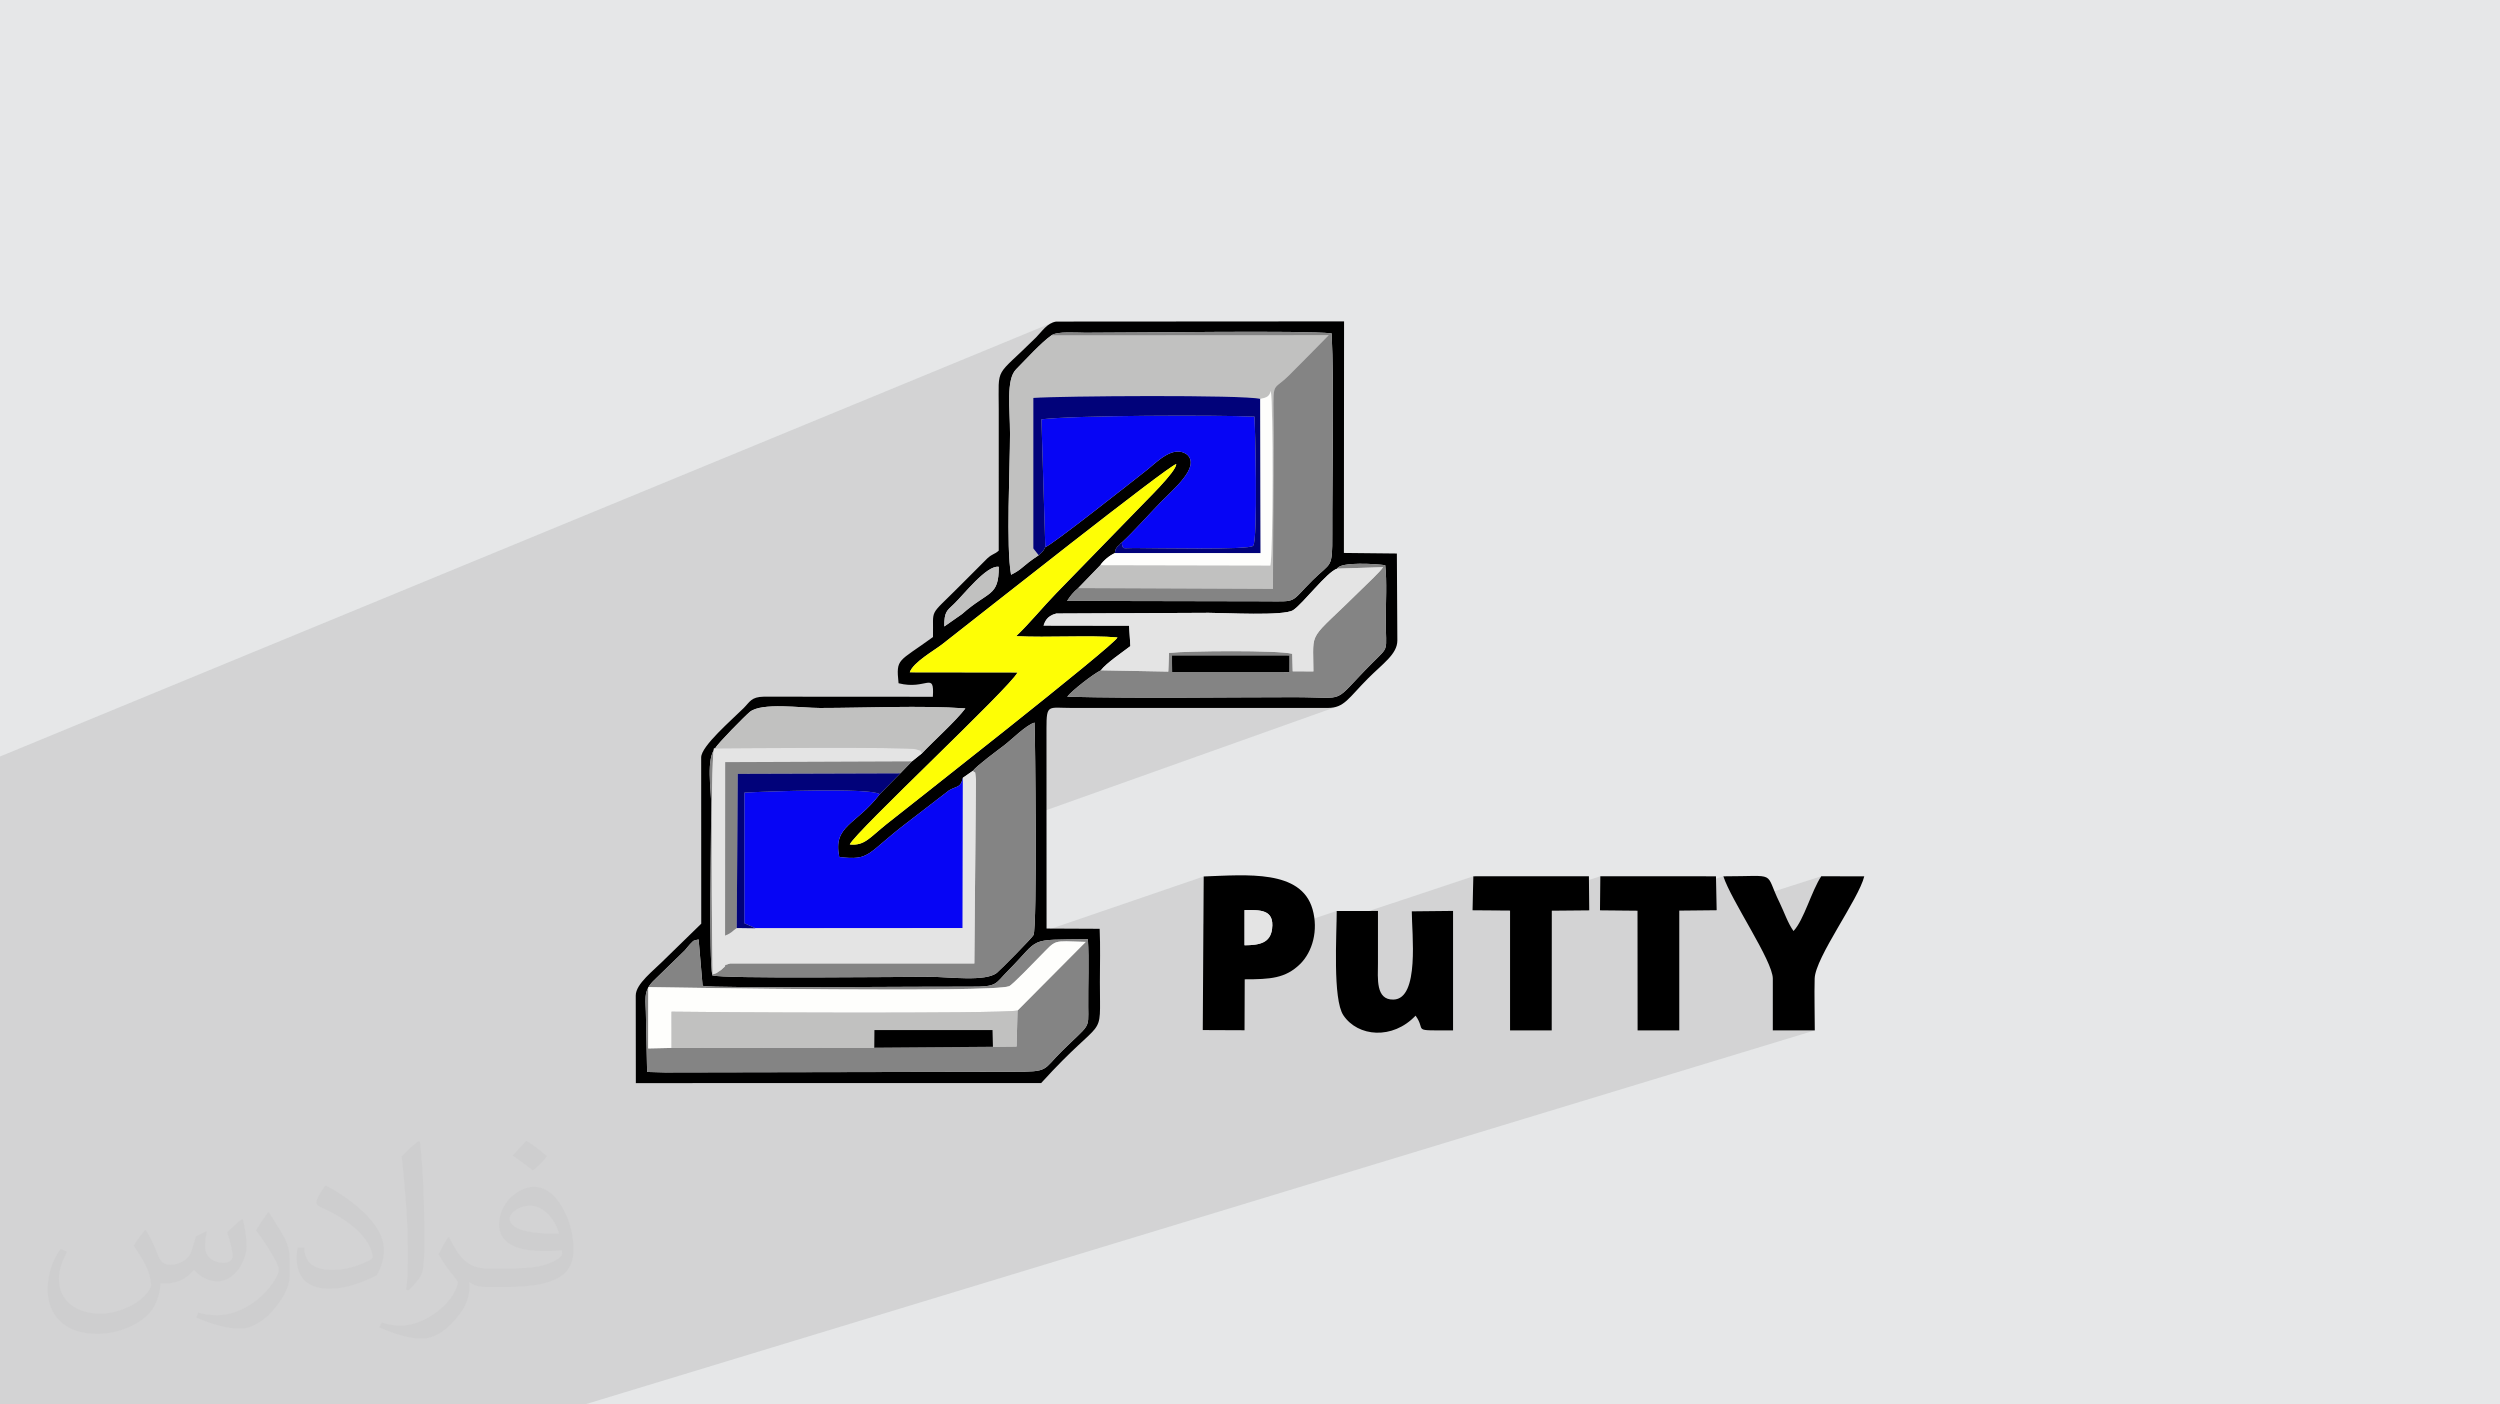 <?xml version="1.0" encoding="UTF-8"?>
<!DOCTYPE svg PUBLIC "-//W3C//DTD SVG 1.0//EN" "http://www.w3.org/TR/2001/REC-SVG-20010904/DTD/svg10.dtd">
<!-- Creator: CorelDRAW -->
<svg xmlns="http://www.w3.org/2000/svg" xml:space="preserve" width="94.192mm" height="52.917mm" version="1.0" style="shape-rendering:geometricPrecision; text-rendering:geometricPrecision; image-rendering:optimizeQuality; fill-rule:evenodd; clip-rule:evenodd"
viewBox="0 0 9404.92 5283.66"
 xmlns:xlink="http://www.w3.org/1999/xlink"
 xmlns:xodm="http://www.corel.com/coreldraw/odm/2003">
 <defs>
  <style type="text/css">
   <![CDATA[
    .fil3 {fill:black}
    .fil10 {fill:#01027A}
    .fil4 {fill:#0605F5}
    .fil7 {fill:#848484}
    .fil5 {fill:#C1C1C0}
    .fil8 {fill:#E4E4E4}
    .fil6 {fill:#FEFE05}
    .fil9 {fill:#FEFEFC}
    .fil2 {fill:#373435;fill-opacity:0.031}
    .fil1 {fill:#2B2A29;fill-opacity:0.102}
    .fil0 {fill:#E6E7E8}
   ]]>
  </style>
 </defs>
 <g id="Layer_x0020_1">
  <polygon class="fil0" points="-0,0 9404.92,0 9404.92,5283.66 -0,5283.66 "/>
  <polygon class="fil1" points="284.71,5283.66 251,5283.66 197.83,5283.66 193.41,5283.66 136.77,5283.66 62.86,5283.66 4.38,5283.66 -0,5283.66 -0,5280.35 -0,5270.23 -0,5264.68 -0,5253.64 -0,5245.47 -0,5226.46 -0,5200.19 -0,5185.41 -0,5174.99 -0,5147.55 -0,5139.1 -0,5127.29 -0,5118.86 -0,5104.69 -0,5092.93 -0,5081.69 -0,5045.47 -0,5002.23 -0,4991.56 -0,4986.09 -0,4967.83 -0,4949.58 -0,4938.26 -0,4936.51 -0,4933.04 -0,4930.76 -0,4928.01 -0,4924.33 -0,4899.17 -0,4890.47 -0,4887.89 -0,4878.43 -0,4876.54 -0,4865.1 -0,4849.42 -0,4848.35 -0,4810.96 -0,4784.82 -0,4745.13 -0,4685.5 -0,4676.89 -0,4633.83 -0,4606.85 -0,4606.54 -0,4606.49 -0,4603.87 -0,4597.53 -0,4590.06 -0,4589.49 -0,4586.48 -0,4572.27 -0,4557.94 -0,4500.16 -0,4493.89 -0,4489.87 -0,4488.04 -0,4476.47 -0,4474.83 -0,4469.22 -0,4469.09 -0,4467.36 -0,4450.59 -0,4444.55 -0,4418.06 -0,4418.02 -0,4385.7 -0,4359.36 -0,4351.22 -0,4339.36 -0,4326.99 -0,4310.71 -0,4305.6 -0,4286.49 -0,4284.72 -0,4268.03 -0,4265.67 -0,4243.07 -0,4232.06 -0,4231.87 -0,4231.38 -0,4229.51 -0,4221.41 -0,4196.6 -0,4151.61 -0,4146.59 -0,4146.54 -0,4143.19 -0,4140.32 -0,4125.76 -0,4120.29 -0,4110.84 -0,4103.86 -0,4098.89 -0,4097.34 -0,4092.38 -0,4091.05 -0,4090.75 -0,4080.31 -0,4058.96 -0,4055.51 -0,4055.24 -0,4054.7 -0,4021.59 -0,4017.29 -0,4014.37 -0,4009.22 -0,4005.19 -0,3997.83 -0,3997.67 -0,3966.93 -0,3948.86 -0,3934.97 -0,3919.02 -0,3895.48 -0,3892.54 -0,3867.5 -0,3846.18 -0,3845.01 -0,3837.18 -0,3835 -0,3834.57 -0,3831.46 -0,3830.65 -0,3829.46 -0,3812.54 -0,3811.95 -0,3756.02 -0,3749.34 -0,3745.79 -0,3734.89 -0,3730.91 -0,3713.84 -0,3711.69 -0,3708.38 -0,3695.1 -0,3694.75 -0,3686.96 -0,3668.81 -0,3663.28 -0,3661.06 -0,3626.84 -0,3599.43 -0,3597.44 -0,3591.49 -0,3584.69 -0,3580.4 -0,3579.01 -0,3578.55 -0,3572.15 -0,3567.97 -0,3541.89 -0,3530.87 -0,3473.25 -0,3458.13 -0,3454.22 -0,3430.24 -0,3418.83 -0,3371.02 -0,3368.92 -0,3356.6 -0,3249.03 -0,3157.2 -0,3151.04 -0,3069.35 -0,3059.9 -0,2951.03 -0,2923.62 -0,2886.54 -0,2885.86 -0,2872.54 -0,2845.87 3960.48,1213.15 3949.52,1218.51 3939.62,1225.41 3930.51,1233.49 3921.98,1242.34 3913.77,1251.55 3905.65,1260.72 3897.37,1269.47 3870.9,1295.47 3960.52,1258.64 3966.32,1256.41 3973.03,1254.61 3980.5,1253.19 3988.63,1252.12 3997.27,1251.38 4006.27,1250.89 4015.53,1250.63 4024.9,1250.55 4034.23,1250.62 4043.42,1250.8 4052.31,1251.03 4060.77,1251.28 4068.68,1251.52 4075.89,1251.69 4082.27,1251.75 4102.35,1251.73 4124.73,1251.67 4149.22,1251.56 4175.65,1251.4 4203.87,1251.21 4233.68,1250.99 4264.93,1250.75 4297.44,1250.49 4331.04,1250.22 4365.56,1249.95 4400.82,1249.67 4436.65,1249.4 4472.9,1249.14 4509.36,1248.9 4545.9,1248.69 4582.31,1248.5 4618.44,1248.35 4654.11,1248.23 4689.16,1248.17 4723.42,1248.15 4756.69,1248.2 4788.83,1248.3 4819.65,1248.48 4848.99,1248.73 4876.67,1249.06 4902.52,1249.48 4926.36,1250 4948.04,1250.61 4967.38,1251.32 4984.19,1252.13 4998.32,1253.07 5009.6,1254.13 5010.46,1273.31 5011.23,1293.22 5011.91,1313.81 5012.49,1335.03 5012.99,1356.86 5013.4,1379.23 5013.74,1402.11 5014.01,1425.45 5014.22,1449.23 5014.36,1473.37 5014.44,1497.85 5014.48,1522.62 5014.47,1547.65 5014.41,1572.87 5014.32,1598.25 5014.2,1623.75 5014.05,1649.33 5013.88,1674.94 5013.7,1700.54 5013.5,1726.08 5013.29,1751.52 5013.09,1776.82 5012.88,1801.93 5012.69,1826.81 5012.51,1851.42 5012.34,1875.71 5012.2,1899.64 5012.09,1923.18 5012.01,1946.26 5011.96,1968.86 5011.96,1990.92 5012.01,2012.4 5012.02,2034.87 5011.82,2054 5011.33,2070.2 5010.45,2083.81 5009.11,2095.22 5007.2,2104.8 5004.63,2112.95 5001.34,2120.02 4997.2,2126.39 4992.16,2132.44 4986.11,2138.55 4978.97,2145.09 4970.65,2152.43 4962.54,2159.65 5040.5,2130.65 5049.09,2127.53 5059.58,2125.08 5071.64,2123.24 5084.93,2121.95 5099.12,2121.15 5113.86,2120.79 5128.82,2120.79 5143.64,2121.12 5158.02,2121.69 5171.6,2122.46 5184.05,2123.37 5195.03,2124.34 5204.18,2125.34 5211.2,2126.3 5212.36,2137.85 5213.26,2149.9 5213.94,2162.38 5214.42,2175.23 5214.72,2188.37 5214.87,2201.75 5214.89,2215.3 5214.8,2228.94 5214.64,2242.61 5214.42,2256.25 5214.17,2269.79 5213.91,2283.16 5213.67,2296.3 5213.47,2309.13 5213.34,2321.61 5213.3,2333.64 5213.47,2354.59 5213.84,2372.46 5214.28,2387.6 5214.64,2400.35 5214.79,2411.05 5214.6,2420.06 5213.92,2427.72 5212.62,2434.38 5210.55,2440.39 5207.6,2446.09 5203.61,2451.82 5198.44,2457.94 5191.97,2464.79 5184.05,2472.73 5174.56,2482.08 5163.33,2493.21 5135.91,2521.07 5113.25,2544.79 5094.58,2564.68 5079.13,2581.06 5066.16,2594.27 5054.89,2604.64 5044.57,2612.46 5034.43,2618.1 4908.19,2663.23 4995.29,2663.23 5006.42,2662.79 5016.62,2661.48 5026.02,2659.29 5034.8,2656.24 3896.06,3062.07 3896.2,3092.25 3896.31,3127.63 3896.38,3162.95 3896.39,3197.95 3896.34,3232.39 3896.23,3266.02 3896.05,3298.59 3895.79,3329.87 3895.45,3359.61 3895.03,3387.57 3894.51,3413.5 3893.9,3437.17 3893.2,3458.31 3892.39,3476.7 3891.46,3492.08 3890.42,3504.21 3889.26,3512.86 3888.32,3516.44 4528.22,3297.24 4527.16,3475.72 4681.91,3423.54 4692.68,3423.52 4703.29,3423.54 4713.67,3423.71 4723.72,3424.15 4733.35,3424.98 4742.47,3426.33 4750.99,3428.31 4758.81,3431.05 4765.84,3434.66 4772.01,3439.25 4777.2,3444.97 4781.34,3451.92 4784.33,3460.22 4786.07,3470 4786.49,3481.36 4785.5,3494.44 4782.12,3509.29 5028.64,3427.04 5028.6,3435.95 5028.48,3445.68 5028.29,3456.19 5028.06,3467.39 5028.05,3467.66 5542.62,3296.61 5539.62,3424.49 5627.69,3425.14 6020.32,3296.42 6019.1,3424.71 6085.67,3425.35 6483.21,3296.73 6486.24,3305.5 6489.97,3315.03 6494.37,3325.27 6499.35,3336.15 6504.88,3347.63 6510.91,3359.65 6517.38,3372.16 6524.24,3385.1 6531.44,3398.42 6531.73,3398.93 6851.53,3296.54 6844.84,3307.25 6838.28,3319.13 6831.84,3331.96 6825.49,3345.57 6819.21,3359.77 6812.97,3374.39 6806.74,3389.23 6800.49,3404.12 6794.22,3418.85 6787.88,3433.26 6781.46,3447.16 6774.92,3460.36 6768.25,3472.68 6761.42,3483.94 6754.39,3493.93 6747.17,3502.5 6612.97,3544.81 6617.86,3553.89 6625.01,3567.42 6631.81,3580.61 6638.21,3593.4 6644.16,3605.74 6649.61,3617.58 6654.51,3628.87 6658.79,3639.53 6662.41,3649.53 6665.32,3658.8 6667.47,3667.3 6668.79,3674.96 6669.24,3681.73 6669.2,3876.27 6827.16,3876.31 2199.36,5283.66 2061.85,5283.66 1755.93,5283.66 1619.62,5283.66 1517.69,5283.66 1338.51,5283.66 1202.09,5283.66 1098.62,5283.66 1015.66,5283.66 817.38,5283.66 741.83,5283.66 650.01,5283.66 645.54,5283.66 536.39,5283.66 513.36,5283.66 503.05,5283.66 406.15,5283.66 341.98,5283.66 331.76,5283.66 "/>
  <path class="fil2" d="M548.54 4627.69c17.95,27.21 29.6,53.36 40.96,82.43 8.45,16.91 12.93,48.09 52.57,48.09 11.61,0 28.28,-3.42 43.06,-11.61 16.63,-8.73 29.32,-21.94 35.94,-42l15.85 -53.36 38.57 -19.02 2.64 2.64c-5.27,20.09 -6.59,39.36 -6.59,54.43 0,44.63 38.57,61.56 69.22,61.56 17.95,0 34.09,-8.73 34.09,-25.11 0,-21.13 -8.98,-57.06 -20.62,-89.29 17.95,-17.95 35.94,-35.94 56.53,-50.47l3.17 1.6c8.98,38.04 14,75.56 14,100.66 0,24.57 -10.83,51.79 -19.81,69.49 -18.49,34.87 -51.25,62.62 -90.87,62.62 -30.1,0 -63.65,-15.07 -86.66,-43.06l-1.32 0c-21.66,26.96 -55.22,51.25 -108.86,51.25l-16.63 0c-2.64,35.41 -10.29,60.49 -21.94,82.95 -31.95,62.34 -126.81,106.47 -216.1,106.47 -124.17,0 -186.51,-71.59 -186.51,-166.96 0,-58.91 19.27,-113.6 48.88,-152.42l24.29 10.04c-18.49,35.41 -30.91,68.68 -30.91,101.45 0,89.29 72.66,131.83 156.4,131.83 77.68,0 173.83,-49.41 191.28,-106.72 -6.59,-62.62 -30.1,-91.93 -66.04,-148.99 10.83,-19.02 24.83,-38.04 42.28,-58.38l3.17 0 0 0 0 0 -0.02 -0.09zm1432.13 -336.04c26.15,16.39 51.79,35.66 76.87,57.85 -14,19.81 -31.45,37.79 -53.11,53.64 -25.11,-20.34 -50.19,-37.79 -75.84,-56.27 17.42,-19.55 34.62,-38.29 52.04,-55.22l0 0 0 0 0 0 0 0 0 0 0.03 0zm13.47 244.11c-42.28,0 -76.87,27.75 -76.87,48.34 0,44.13 84.53,57.85 185.72,57.31 -12.68,-51.79 -57.06,-105.68 -108.86,-105.68l0.01 0.03zm-94.86 236.19c54.96,0 103.04,-1.6 139.74,-10.83 40.96,-10.29 75.56,-30.91 75.56,-45.17 0,-3.7 0,-8.19 -1.32,-11.89 -22.98,2.11 -49.41,2.11 -72.38,2.11 -74.49,0 -131.55,-16.91 -154.02,-58.66 -5.55,-11.61 -9.51,-24.57 -9.51,-39.36 0,-40.43 17.42,-79.79 48.09,-107 25.61,-22.45 53.89,-36.44 82.67,-36.44 52.04,0 93.51,41.75 122.57,107.54 15.85,35.94 26.68,77.4 26.68,129.72 0,34.87 -9.51,64.19 -31.17,85.85 -40.43,39.11 -114.92,53.89 -229.04,53.89l-51.79 0 0 0 -13.47 0c-28.28,0 -48.62,-5.02 -64.72,-17.42l-2.64 0c0.79,6.59 1.32,12.93 1.32,19.02 0,25.61 -8.45,58.38 -25.61,84.53 -50.72,75.3 -105.68,108.04 -153.24,108.04 -48.09,0 -107,-18.49 -160.11,-42.54l9.51 -18.49c17.17,7.13 40.96,11.89 73.7,11.89 85.85,0 198.66,-82.43 212.66,-163 -3.17,-6.59 -8.98,-15.32 -17.17,-24.57 -25.11,-29.85 -40.96,-54.68 -55.75,-80.83 12.68,-25.11 24.29,-45.17 35.13,-63.4l4.49 -0.53c36.72,74.77 69.99,117.55 144.23,117.55l11.61 0 0 0 53.89 0 0 0 0 0 0 0 0 0 0 0 0.09 0.01zm-371.98 79c6.34,-34.34 6.87,-72.91 6.87,-108.86l0 -53.36c0,-99.6 -12.68,-244.36 -22.98,-338.68 17.95,-19.27 43.06,-42 62.87,-57.31l5.81 1.6c13.47,118.62 16.63,256 16.63,383.06 0,33.3 -1.32,65.79 -4.49,89.55 -1.85,30.1 -19.27,52.83 -56.53,87.7l-8.19 -3.7zm-382.8 -157.19c1.85,46.77 24.83,83.49 105.15,83.49 49.93,0 92.19,-12.93 138.96,-35.13 8.45,-3.7 12.93,-8.73 12.93,-12.93 0,-29.32 -22.45,-68.15 -60.23,-103.55 -36.72,-33.3 -85.34,-62.62 -130.76,-82.18 -15.6,-6.59 -20.62,-13.47 -20.62,-20.09 0,-13.47 17.95,-41.75 32.77,-62.09l5.02 -0.53c52.04,27.21 110.17,67.64 153.24,112.53 39.11,41.47 63.4,83.49 63.4,129.19 0,33.81 -10.29,65.51 -26.96,95.11 -57.06,28.79 -117.83,50.72 -178.06,50.72 -73.17,0 -123.1,-34.34 -123.1,-114.92 0,-8.73 0,-22.19 3.17,-39.64l25.11 0 0 0 0 0 0 0 0 0 0 0 -0.02 0zm-132.37 -132.9l45.45 73.45c16.63,27.21 32.23,56.81 32.23,103.55l0 59.7c0,48.34 -30.91,100.13 -80.83,151.38 -39.11,34.62 -73.7,49.41 -105.68,49.41 -47.55,0 -101.98,-14.79 -164.85,-41.75l7.13 -18.49c19.81,5.27 42.79,9.77 71.06,9.77 90.36,-0.53 182.8,-66.57 225.08,-147.15 5.02,-9.26 6.87,-17.95 6.87,-24.04 0,-9.26 -5.02,-19.55 -8.98,-28.79 -22.98,-43.31 -48.62,-82.95 -76.87,-119.68 14.79,-23.25 29.6,-45.7 45.7,-67.9l3.7 0.53 0 0 0 0 0 0 0 0 0 0 -0.02 0.01z"/>
  <g id="_2100788475200">
   <g>
    <path class="fil3" d="M2501.39 4034.49l-67.01 -1.85 -4.25 -202.68c-0.11,-68.72 -12.64,-97.43 26.38,-138.32l119.71 -116.38c5.68,-6.11 17.36,-21.33 19.7,-23.4 16.48,-14.65 4.98,-11.55 32.28,-17.73l15.02 174.56c42.56,10.41 859.6,1.91 1007.95,3.08 102.71,0.82 90.69,-9.4 142.01,-60.95 125.02,-125.58 66.16,-114.68 299.45,-117.55 5.1,81.04 0.36,172 1.28,254.58 0.96,86.1 6.92,61.87 -98.88,166.27 -73.69,72.71 -46.71,78.11 -183.28,77.87l-1310.36 2.52zm967.32 -1200.89l-38.39 30.84 -43.46 44.88 -77.3 78.52c-89.16,116.62 -177.07,117.35 -152.15,236.22 117.55,14.1 101.99,-12.17 251.58,-126.67l162.15 -124.78c31.66,-17.16 42.53,-8.97 51.2,-46.69l37.36 -25.99c17.87,-21.64 90.77,-75.36 116.37,-94.79 30.68,-23.28 83.83,-77.59 115.91,-86.81 2.49,57.1 10.39,767.87 -4.01,799.42 -4.42,9.69 -122.22,129.13 -137.22,141.54 -42.48,35.13 -181.91,15.46 -251.8,15.46 -135.16,0 -775.82,7.87 -819.33,-5.41 -13.35,-69.1 -4.13,-510.45 -4.14,-642.5 0,-56.18 -20.04,-173.66 15.55,-212.44 7.52,-15.81 111.52,-121.29 129.63,-136.13 44.54,-36.52 193.36,-14.87 264.05,-14.87 172.49,0 378.73,-10.25 547.07,1.49 -37.31,49.15 -116.6,119.38 -163.07,168.7zm1561.69 -694.45c12.57,-26.97 149.72,-17.72 180.81,-12.85 6.86,60.14 2.04,144.44 2.1,207.34 0.12,120.58 14.72,94.89 -49.96,159.57 -160.27,160.26 -85.19,129.58 -294.85,129.58 -283.1,0 -571.35,5.32 -853.8,-1.71 18.6,-23.88 98.69,-85.97 126.72,-99.41 18.93,-26.04 84.42,-70.46 111.08,-91.06l-5.01 -76.79 -321.77 -0.52c4.44,-10.4 9.76,-35.85 48.08,-45.23l573.45 -2.68c61.65,0.06 282.81,12.81 317.57,-10.05 37.65,-24.76 127.08,-144.18 165.6,-156.18zm-1478.13 217.59c-0.06,-55.12 8.86,-58.39 37.07,-85.09 34.83,-32.96 122.9,-147.06 168.04,-139.31 0.12,113.6 -37.31,88.31 -138.44,177.83l-66.67 46.57zm-129.73 172.4c13.15,-37.79 90.24,-80.63 123.28,-106.38 142.11,-110.78 846.14,-668.42 879.28,-677.11 -0.45,29.9 -118.01,141.65 -144.01,169.86l-308.3 316.95c-50.1,51.66 -100.24,113.48 -150.13,160.74 120.2,6.23 276.7,-4.35 381.21,4.75 -6.5,26.05 -813.04,657.86 -868.37,702.09 -65.23,52.14 -82.81,82.14 -138.7,76.83 21.02,-47.42 603.86,-590.9 631.16,-647.18l-405.43 -0.55zm509.86 -470.91c-10.45,18.46 -1.75,5.49 -12.3,18.95 -0.4,0.51 -10.66,9.85 -12.58,11.61 -63.88,41.73 -58.78,51.11 -103.92,73.42 -19.26,-103.83 -3.93,-405.79 -3.93,-530.25 0,-96.92 -15.61,-203.96 23.03,-242.84 38.31,-38.55 92.65,-99.02 133.11,-127.77 22.29,-15.8 94.89,-9.63 126.49,-9.61 201.38,0.1 822.95,-9.58 927.33,2.38 9.84,200.58 1.64,532.33 2.42,758.27 0.45,129.34 -4.15,100.75 -74.31,170.65 -87.59,87.27 -53.31,79.48 -179.13,79.04l-744.13 -1.55c11.95,-19.01 24.26,-33.68 41.65,-48.15l83.49 -86.28c10.71,-16.84 34.23,-36.3 54.15,-45.25 4.07,-16.86 0.76,-11.28 9.67,-24.5 1.32,-1.96 9.44,-6.42 10.39,-10.32 0.88,-3.61 3.96,-3.35 6.06,-4.88 45.44,-41.85 100.58,-104.34 145.91,-151.04 49.02,-50.48 148.04,-131.64 101.72,-178.49 -52.25,-42.05 -118.17,29.2 -149.85,54.09 -60.61,47.64 -361.73,285.75 -385.24,292.52zm1062.9 604.99c62.16,0 77.71,-37.39 151.1,-110.99 55.53,-55.7 110.34,-91.67 110.37,-142.51l-1.81 -327.41 -199.28 -2.14 0.63 -871.12 -1083.57 0.71c-34.61,6.09 -52.86,37.3 -75.37,59.71 -156.76,156.18 -140.19,101.63 -140.15,269.5 0.04,177.53 0.26,355.07 -0.04,532.59 -17.13,15.21 -21.48,9.96 -42.97,29.13l-105.72 105.79c-117.11,117.88 -96.1,77.4 -98.65,190.09 -132.05,96.3 -139.22,78.18 -129.51,173.77 105.09,26.97 135.17,-47.77 129.03,50.94l-636 -0.4c-47.62,0.92 -52.18,19.44 -75.65,42.87 -44.9,44.83 -159.91,142.97 -159.92,185.57l0.26 625.58 -133.48 130.15c-47.12,47.72 -112.96,95.66 -112.94,140.38l0.37 329.18 1524.72 -0.15c245.15,-269.78 220.99,-147.5 220.99,-379.76 0,-65.05 2.2,-134.07 -0.91,-200.6l-199.69 -0.93 -0.3 -753.76c-0.01,-92.31 6.48,-76.1 94.73,-76.18l963.74 -0.01z"/>
    <path class="fil4" d="M3309.55 2987.85c-29.89,-25.38 -438.41,-10.05 -509.23,-6.08l-0.26 491.37 42.04 19.03 779.46 -0.59 0.78 -565.64c-8.68,37.72 -19.54,29.53 -51.2,46.69l-162.15 124.78c-149.59,114.5 -134.03,140.77 -251.58,126.67 -24.92,-118.87 62.99,-119.6 152.15,-236.22z"/>
    <path class="fil5" d="M3907.5 2088.8l-20.16 -25.68 0.05 -566.1c101.83,-7.57 790.15,-12.44 853.84,3.65 24.03,-4.72 34.72,-9.44 39.33,-29.87 9.7,44.51 8.99,616.37 -1.71,656.67l-639.27 -1.34 -83.49 86.28 732.88 3.21c0,-193.41 2.5,-384.63 2.5,-575.19 0,-226.69 -12.31,-157.96 59.05,-229.68 52.43,-52.71 93.97,-94.2 148.33,-149.91l-1043.06 0.54c-40.46,28.75 -94.8,89.21 -133.11,127.77 -38.63,38.88 -23.03,145.92 -23.03,242.84 0,124.46 -15.33,426.41 3.93,530.25 45.14,-22.31 40.04,-31.69 103.92,-73.42z"/>
    <path class="fil4" d="M3932.39 2058.23c23.5,-6.77 324.63,-244.88 385.24,-292.52 31.68,-24.89 97.6,-96.13 149.85,-54.09 46.32,46.85 -52.7,128.01 -101.72,178.49 -45.33,46.7 -100.47,109.19 -145.91,151.04 4.69,28.49 2.91,20.33 47.37,20.52 75.27,0.32 430.34,7.97 446.91,-8.26 19.33,-18.92 7.06,-469.81 5.35,-486.06 -138.96,-6.52 -677.95,-5.2 -801.68,10.17l14.58 480.7z"/>
    <path class="fil6" d="M3422.53 2529.14l405.43 0.55c-27.31,56.28 -610.15,599.76 -631.16,647.18 55.89,5.3 73.47,-24.69 138.7,-76.83 55.33,-44.22 861.87,-676.04 868.37,-702.09 -104.51,-9.11 -261.01,1.48 -381.21,-4.75 49.89,-47.26 100.03,-109.07 150.13,-160.74l308.3 -316.95c26,-28.22 143.56,-139.96 144.01,-169.86 -33.14,8.7 -737.16,566.33 -879.28,677.11 -33.04,25.75 -110.13,68.59 -123.28,106.38z"/>
    <path class="fil7" d="M3827.89 3801.55l-3.49 135.44 -89.02 0.93 -446.45 3.5 -762.64 0.87 -87.8 1.83 0.29 -230.69c116.54,1.84 1293.24,21.84 1357.42,-3.31 13.17,-5.16 96.79,-93.15 114.53,-110.87 67.17,-67.11 43.61,-59.13 173.66,-55.87l-256.5 258.17zm-16.15 230.42c136.57,0.24 109.59,-5.16 183.28,-77.87 105.8,-104.4 99.84,-80.17 98.88,-166.27 -0.92,-82.58 3.82,-173.55 -1.28,-254.58 -233.29,2.88 -174.43,-8.03 -299.45,117.55 -51.32,51.55 -39.3,61.77 -142.01,60.95 -148.36,-1.17 -965.4,7.34 -1007.95,-3.08l-15.02 -174.56c-27.3,6.18 -15.81,3.09 -32.28,17.73 -2.34,2.08 -14.02,17.29 -19.7,23.4l-119.71 116.38c-39.02,40.89 -26.49,69.6 -26.38,138.32l4.25 202.68 67.01 1.85 1310.36 -2.52z"/>
    <path class="fil7" d="M3659.7 2899.94c12.59,15.02 6.62,-10.74 11.86,33.59l-6.13 691.03 -918.88 -0.01c-38.17,12.07 -4.4,0.29 -26.32,17.42 -4.99,3.89 -2.35,4.17 -16.14,12.61 -20.25,12.4 15.13,-2.93 -23.28,11.09 -2.5,-121.9 -8.07,-776.84 4.84,-850.13l5.37 -1.14c-35.59,38.78 -15.55,156.25 -15.55,212.44 0.01,132.05 -9.21,573.4 4.14,642.5 43.51,13.28 684.17,5.41 819.33,5.41 69.88,0 209.32,19.67 251.8,-15.46 15,-12.4 132.8,-131.85 137.22,-141.54 14.41,-31.55 6.5,-742.32 4.01,-799.42 -32.08,9.22 -85.23,63.52 -115.91,86.81 -25.6,19.43 -98.5,73.15 -116.37,94.79z"/>
    <path class="fil7" d="M4056.09 2212.4c-17.38,14.47 -29.7,29.14 -41.65,48.15l744.13 1.55c125.82,0.44 91.54,8.23 179.13,-79.04 70.15,-69.9 74.76,-41.31 74.31,-170.65 -0.78,-225.94 7.42,-557.7 -2.42,-758.27 -104.37,-11.95 -725.95,-2.28 -927.33,-2.38 -31.6,-0.02 -104.2,-6.19 -126.49,9.61l1043.06 -0.54c-54.36,55.72 -95.89,97.2 -148.33,149.91 -71.36,71.72 -59.05,3 -59.05,229.68 0,190.56 -2.5,381.78 -2.5,575.19l-732.88 -3.21z"/>
    <path class="fil8" d="M3659.7 2899.94l-37.36 25.99 -0.78 565.64 -779.46 0.59 -70.54 -0.95c-17.48,11.47 -18.96,18.97 -43.71,28.21l0.47 -652.22 702.01 -2.76 38.39 -30.84c-19.06,-25.53 9.36,-2.14 -20.91,-14.47 -25.3,-10.3 -735.49,-3.58 -762.15,-3.58 -12.91,73.29 -7.34,728.24 -4.84,850.13 38.41,-14.02 3.04,1.31 23.28,-11.09 13.79,-8.44 11.14,-8.72 16.14,-12.61 21.92,-17.13 -11.85,-5.35 26.32,-17.42l918.88 0.01 6.13 -691.03c-5.24,-44.33 0.73,-18.57 -11.86,-33.59z"/>
    <path class="fil7" d="M4409.16 2466.02l408.59 -0.05 32.69 0.32 -0.22 61.87 -440.62 -0.14 -0.48 -33.76 0.04 -28.24zm-267.76 55.66c-28.03,13.44 -108.12,75.53 -126.72,99.41 282.45,7.03 570.7,1.71 853.8,1.71 209.66,0 134.59,30.67 294.85,-129.58 64.68,-64.68 50.08,-38.99 49.96,-159.57 -0.06,-62.89 4.76,-147.2 -2.1,-207.34 -31.08,-4.87 -168.24,-14.12 -180.81,12.85l172.64 -5.43c-9.73,16.08 -62.1,64.78 -79.96,82.49 -207.06,205.17 -182.12,144.75 -182.1,309.53l-77.81 -0.21 -1.82 -65.96c-54.75,-14.19 -394.89,-11.09 -463.45,-3.3l-2.84 70.24 -253.66 -4.83z"/>
    <path class="fil8" d="M4141.4 2521.67l253.66 4.83 2.84 -70.24c68.56,-7.79 408.7,-10.88 463.45,3.3l1.82 65.96 77.81 0.21c-0.02,-164.78 -24.95,-104.36 182.1,-309.53 17.86,-17.7 70.23,-66.41 79.96,-82.49l-172.64 5.43c-38.52,12 -127.95,131.42 -165.6,156.18 -34.76,22.87 -255.92,10.11 -317.57,10.05l-573.45 2.68c-38.32,9.39 -43.63,34.83 -48.08,45.23l321.77 0.52 5.01 76.79c-26.66,20.6 -92.15,65.02 -111.08,91.06z"/>
    <path class="fil9" d="M2526.3 3942.3l-0.13 -136.45c74.68,1.95 1240.23,8.86 1301.73,-4.29l256.5 -258.17c-130.04,-3.27 -106.49,-11.24 -173.66,55.87 -17.73,17.72 -101.36,105.71 -114.53,110.87 -64.18,25.15 -1240.88,5.15 -1357.42,3.31l-0.29 230.69 87.8 -1.83z"/>
    <path class="fil5" d="M2526.3 3942.3l762.64 -0.87 0.56 -66.36 444.41 -0.08 1.49 62.93 89.02 -0.93 3.49 -135.44c-61.5,13.15 -1227.05,6.24 -1301.73,4.29l0.13 136.45z"/>
    <path class="fil5" d="M2691.03 2814.41l-5.37 1.14c26.66,0 736.84,-6.72 762.15,3.58 30.26,12.33 1.85,-11.06 20.91,14.47 46.47,-49.33 125.76,-119.56 163.07,-168.7 -168.35,-11.74 -374.58,-1.49 -547.07,-1.49 -70.69,0 -219.51,-21.66 -264.05,14.87 -18.11,14.85 -122.12,120.33 -129.63,136.13z"/>
    <path class="fil10" d="M3907.5 2088.8c1.92,-1.77 12.18,-11.1 12.58,-11.61 10.55,-13.46 1.85,-0.49 12.3,-18.95l-14.58 -480.7c123.72,-15.38 662.72,-16.69 801.68,-10.17 1.71,16.26 13.98,467.14 -5.35,486.06 -16.57,16.23 -371.65,8.58 -446.91,8.26 -44.46,-0.19 -42.68,7.97 -47.37,-20.52 -2.1,1.53 -5.18,1.27 -6.06,4.88 -0.96,3.9 -9.08,8.37 -10.39,10.32 -8.91,13.22 -5.59,7.64 -9.67,24.5l548.88 0.15 -1.38 -580.35c-63.68,-16.1 -752.01,-11.22 -853.84,-3.65l-0.05 566.1 20.16 25.68z"/>
    <path class="fil7" d="M2771.55 3491.21l3.89 -579.97 611.4 -1.92 43.46 -44.88 -702.01 2.76 -0.47 652.22c24.75,-9.24 26.23,-16.73 43.71,-28.21z"/>
    <path class="fil9" d="M4741.23 1500.67l1.38 580.35 -548.88 -0.15c-19.92,8.96 -43.43,28.41 -54.15,45.25l639.27 1.34c10.69,-40.3 11.4,-612.15 1.71,-656.67 -4.61,20.44 -15.3,25.15 -39.33,29.87z"/>
    <path class="fil10" d="M2771.55 3491.21l70.54 0.95 -42.04 -19.03 0.26 -491.37c70.82,-3.97 479.33,-19.3 509.23,6.08l77.3 -78.52 -611.4 1.92 -3.89 579.97z"/>
    <polygon class="fil3" points="3288.93,3941.43 3735.38,3937.93 3733.9,3874.99 3289.49,3875.07 "/>
    <polygon class="fil3" points="4409.12,2494.25 4409.6,2528.01 4850.23,2528.15 4850.45,2466.29 4817.76,2465.97 4409.16,2466.02 "/>
    <path class="fil5" d="M3552.26 2356.74l66.67 -46.57c101.13,-89.52 138.56,-64.23 138.44,-177.83 -45.13,-7.75 -133.21,106.35 -168.04,139.31 -28.22,26.7 -37.13,29.97 -37.07,85.09z"/>
   </g>
   <g>
    <path class="fil3" d="M4681.91 3423.54c57.64,0.03 112.88,-3.63 103.58,70.9 -6.66,53.46 -48.01,61.32 -103.63,61.7l0.05 -132.6zm-157.13 451.56l157.1 0.64 0.69 -191.62c95.42,-0.07 153.19,-3.18 208.59,-57.68 46.17,-45.43 69.33,-126.53 46.47,-206.31 -42.8,-149.37 -246.91,-128.8 -409.41,-122.88l-3.44 577.86z"/>
    <path class="fil3" d="M5028.64 3427.04c0,90.43 -15.43,331.92 25.11,392.41 54.63,81.5 185.22,92.65 271.55,1.41 43.46,59.93 -23.38,55.46 141.05,55.46l0 -449.5 -155.22 1.63c0,82.49 30.03,329.37 -68.8,331.94 -67.88,1.77 -58.67,-79.55 -58.52,-137.78 0.17,-65.2 0.06,-130.39 0.06,-195.59l-155.22 0.04z"/>
    <path class="fil3" d="M6827.16 3876.31c0,-63.96 -2.15,-131.37 -0.45,-194.84 2.13,-79.54 165.6,-298.38 186.59,-384.78l-161.78 -0.16c-36.13,53.77 -65.17,164.44 -104.36,205.96 -20.86,-28.2 -36.05,-73.56 -52.26,-106.55 -59.65,-121.31 -3.3,-99.22 -211.69,-99.22 28.36,89.3 186.03,317.72 186.03,385l-0.04 194.55 157.96 0.04z"/>
    <polygon class="fil3" points="6019.1,3424.71 6160.28,3426.07 6160.6,3876.33 6317.39,3876.31 6317.38,3425.71 6458.04,3424.24 6455.42,3296.62 6020.32,3296.42 "/>
    <polygon class="fil3" points="5539.62,3424.49 5680.8,3425.54 5680.79,3876.27 5837.5,3876.31 5837.82,3426.03 5978.68,3424.72 5977.41,3296.42 5542.62,3296.61 "/>
    <path class="fil8" d="M4681.86 3556.14c55.63,-0.38 96.97,-8.24 103.63,-61.7 9.3,-74.54 -45.94,-70.87 -103.58,-70.9l-0.05 132.6z"/>
   </g>
  </g>
 </g>
</svg>
